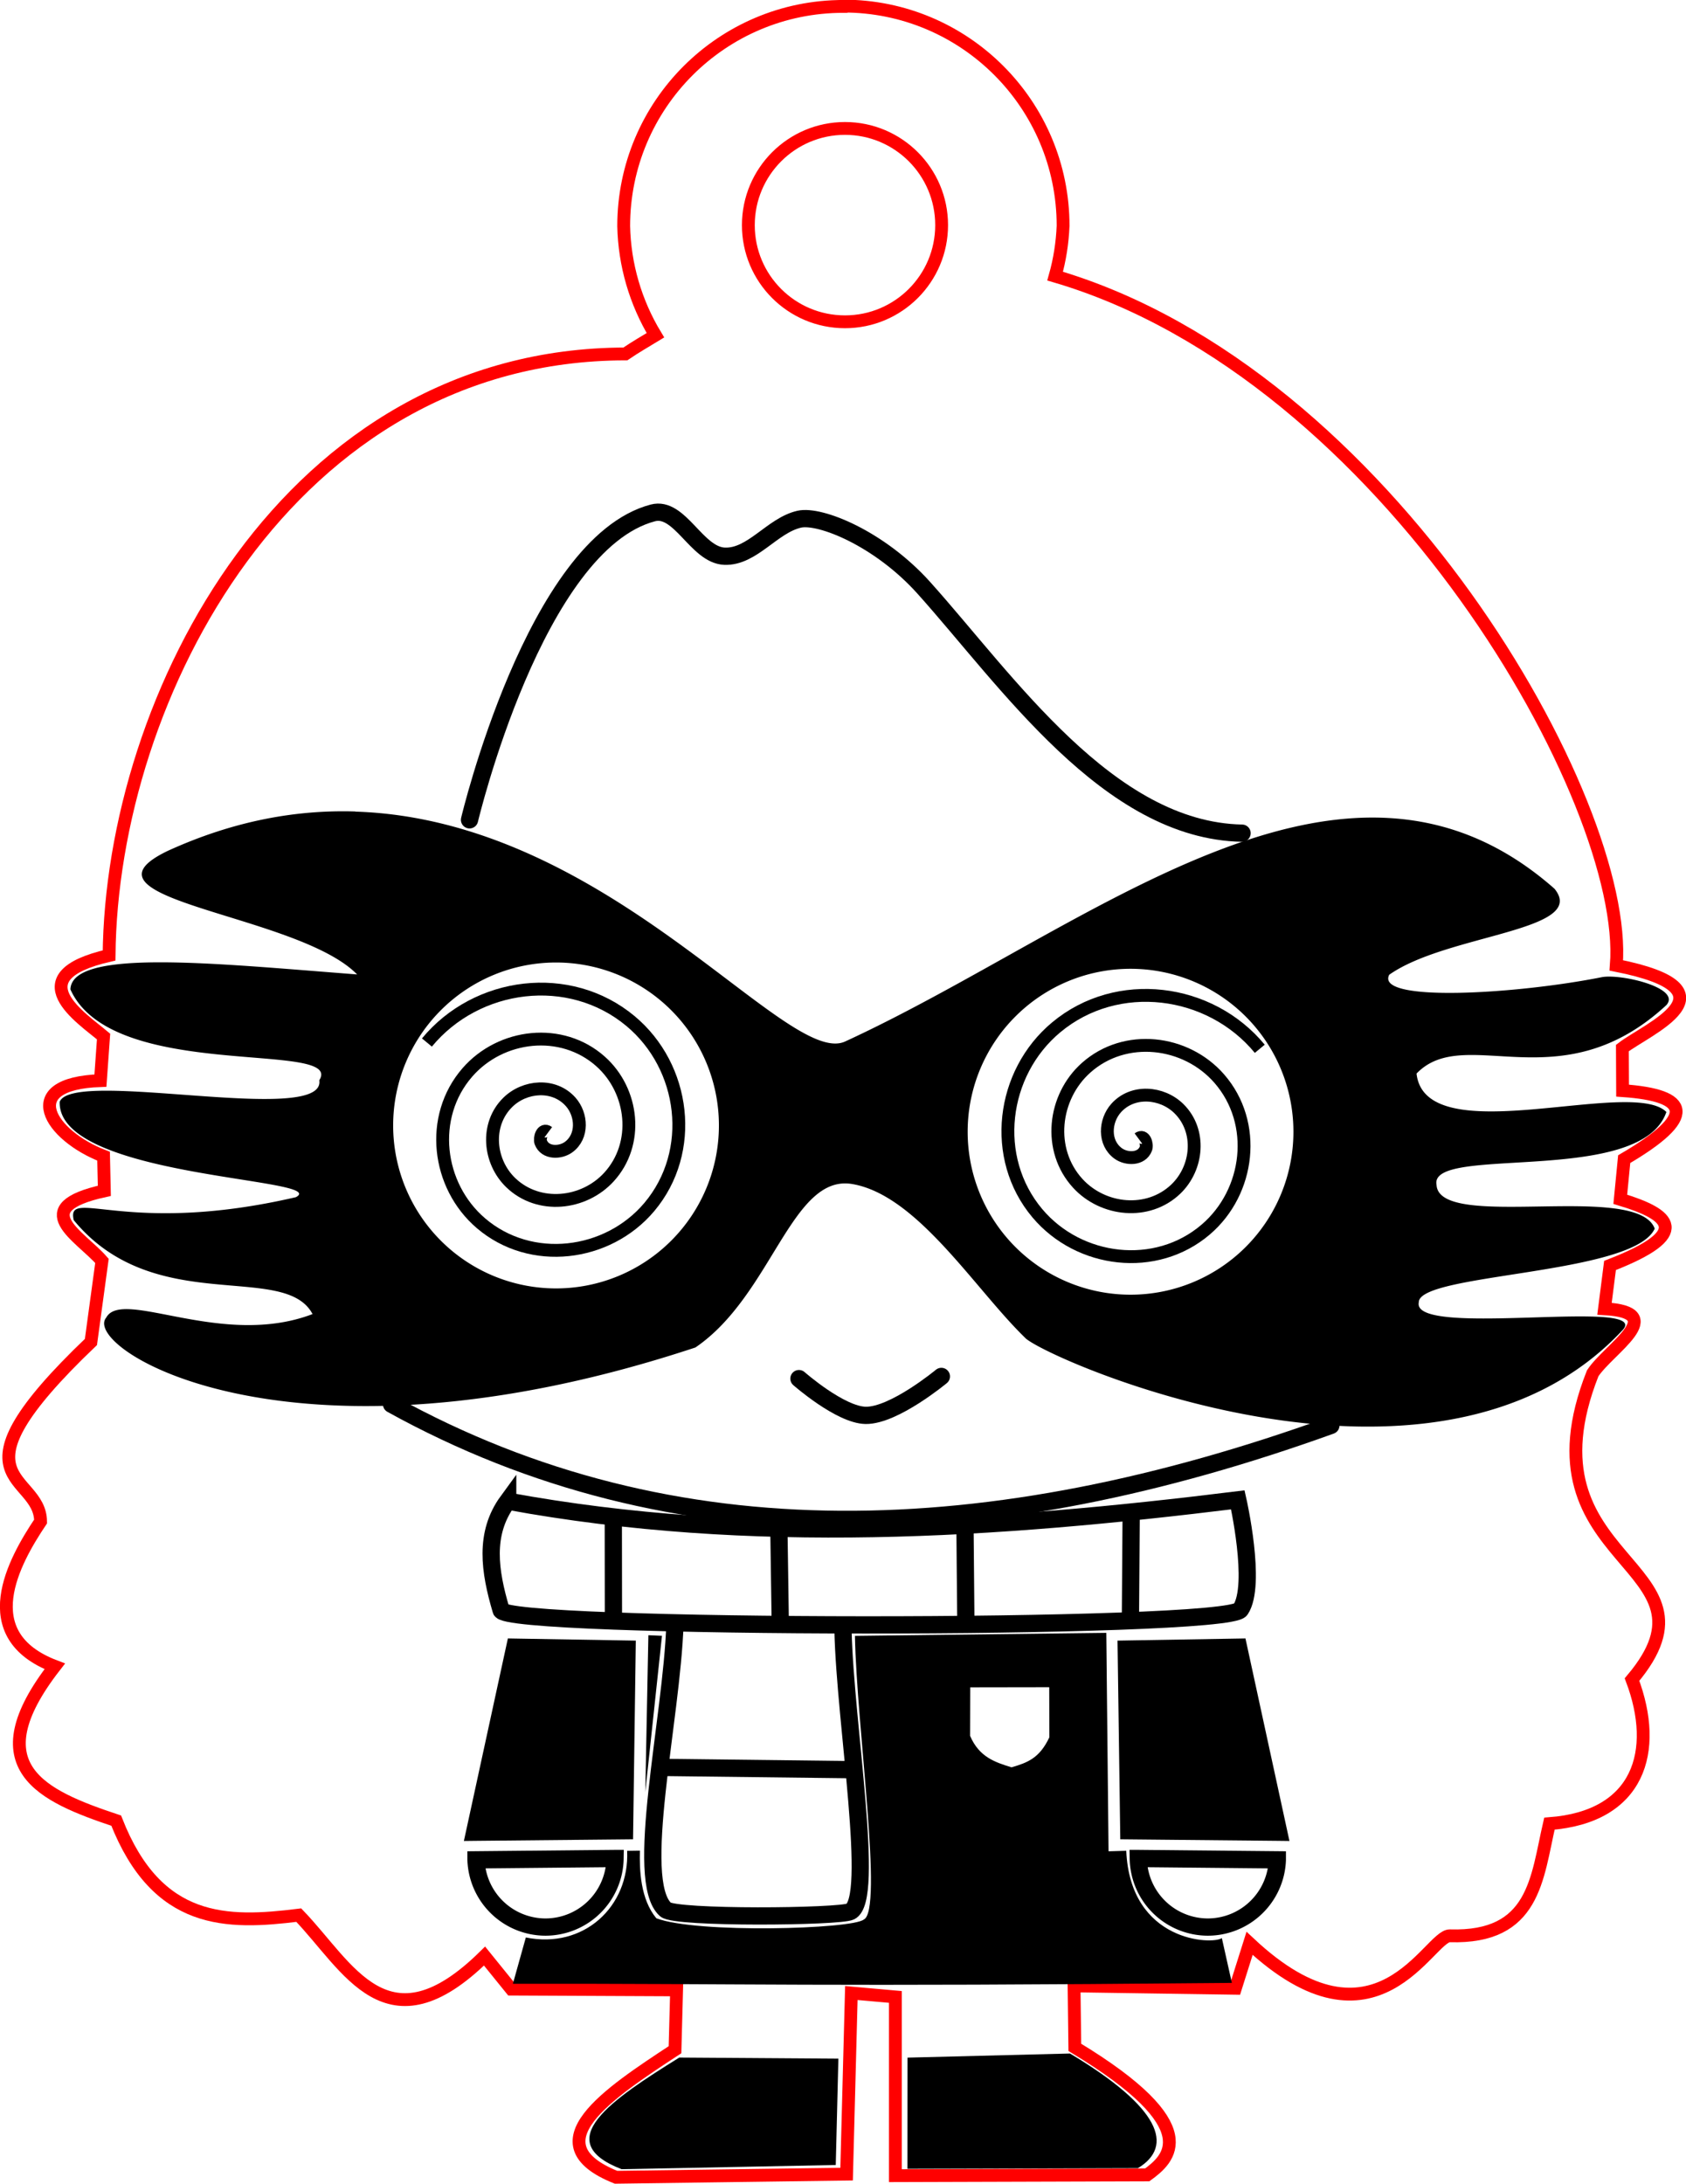 <?xml version="1.0" encoding="UTF-8"?>
<!-- Created with Inkscape (http://www.inkscape.org/) -->
<svg width="26.292mm" height="34.04mm" version="1.1" viewBox="0 0 26.292 34.04" xmlns="http://www.w3.org/2000/svg">
 <path transform="translate(-54.648 -89.311)" d="m67.799 89.411c-1.891-1.65e-4 -3.425 1.533-3.425 3.425 0.013 0.6 0.184 1.187 0.495 1.701-0.156 0.095-0.312 0.184-0.469 0.291-5.248 0.009-8.014 5.337-8.051 9.376-1.434 0.329-0.425 0.977-0.086 1.264l-0.049 0.687c-1.308 0.045-0.786 0.858 0.049 1.178l0.012 0.54c-1.224 0.269-0.379 0.701-0.037 1.092l-0.172 1.264c-2.311 2.204-0.791 2.031-0.785 2.798-0.415 0.619-1.058 1.77 0.221 2.258-1.223 1.573-0.195 2.02 0.958 2.405 0.639 1.629 1.726 1.612 2.847 1.473 0.774 0.803 1.376 2.136 2.897 0.638l0.417 0.515 2.578 0.012-0.025 0.933c-1.042 0.684-2.229 1.463-0.92 1.988l3.596-0.049 0.074-2.823 0.687 0.061v2.786l3.927-0.012c0.332-0.242 0.934-0.741-1.129-1.988l-0.012-0.958 2.516 0.037 0.221-0.7c1.978 1.852 2.799-0.128 3.124-0.118 1.323 0.04 1.354-0.893 1.552-1.748 1.399-0.105 1.71-1.129 1.288-2.246 1.548-1.834-1.807-1.756-0.613-4.774 0.252-0.384 1.209-0.949 0.184-1.006l0.086-0.675c1.287-0.498 0.952-0.793 0.16-1.031l0.061-0.626c1.131-0.662 1.036-0.995-0.025-1.068l-0.003-0.664c0.382-0.296 1.858-0.9-0.095-1.288 0.205-2.538-3.562-9.219-8.751-10.744 0.072-0.256 0.113-0.519 0.124-0.784-1.21e-4 -1.891-1.533-3.425-3.425-3.425zm0.026 1.902c0.832 1.38e-4 1.507 0.675 1.507 1.507 1.48e-4 0.832-0.675 1.507-1.507 1.507-0.833 1.48e-4 -1.508-0.675-1.507-1.507 1.38e-4 -0.832 0.675-1.507 1.507-1.507z" fill="none" stroke="#f00" stroke-width=".2"/>
 <path transform="translate(-54.648 -89.311)" d="m64.238 118.28-2.167 0.021a1.086 1.086 0 0 0 1.083 1.048 1.086 1.086 0 0 0 1.085-1.069z" fill="none" stroke="#000" stroke-width=".269"/>
 <path transform="translate(-54.648 -89.311)" d="m62.568 114.85-0.686 3.157 0.171-2e-3 2.167-0.021 0.3-3e-3 0.043-3.097zm0.629 2.037a1.086 1.083 0 0 1 0.008 5.4e-4 1.086 1.083 0 0 0-0.008-5.4e-4zm0.056 5e-3a1.086 1.083 0 0 1 0.016 2e-3 1.086 1.083 0 0 0-0.016-2e-3zm-0.286 8e-3a1.086 1.083 0 0 0-0.05 0.01 1.086 1.083 0 0 1 0.05-0.01zm0.416 0.014a1.086 1.083 0 0 1 0.011 3e-3 1.086 1.083 0 0 0-0.011-3e-3zm0.059 0.015a1.086 1.083 0 0 1 0.01 3e-3 1.086 1.083 0 0 0-0.01-3e-3zm-0.646 0.013a1.086 1.083 0 0 0-0.047 0.016 1.086 1.083 0 0 1 0.047-0.016zm0.767 0.029a1.086 1.083 0 0 1 0.013 6e-3 1.086 1.083 0 0 0-0.013-6e-3zm0.051 0.023a1.086 1.083 0 0 1 0.018 9e-3 1.086 1.083 0 0 0-0.018-9e-3zm0.115 0.065a1.086 1.083 0 0 1 0.013 9e-3 1.086 1.083 0 0 0-0.013-9e-3zm0.05 0.034a1.086 1.083 0 0 1 0.012 9e-3 1.086 1.083 0 0 0-0.012-9e-3zm-1.324 0.034a1.086 1.083 0 0 0-0.037 0.033 1.086 1.083 0 0 1 0.037-0.033zm1.423 0.048a1.086 1.083 0 0 1 0.014 0.014 1.086 1.083 0 0 0-0.014-0.014zm0.041 0.04a1.086 1.083 0 0 1 0.014 0.014 1.086 1.083 0 0 0-0.014-0.014zm-1.591 0.034a1.086 1.083 0 0 0-0.034 0.038 1.086 1.083 0 0 1 0.034-0.038zm1.677 0.067a1.086 1.083 0 0 1 0.01 0.014 1.086 1.083 0 0 0-0.01-0.014zm0.034 0.048a1.086 1.083 0 0 1 0.01 0.015 1.086 1.083 0 0 0-0.01-0.015zm0.067 0.114a1.086 1.083 0 0 1 0.006 0.013 1.086 1.083 0 0 0-0.006-0.013zm0.024 0.05a1.086 1.083 0 0 1 0.007 0.017 1.086 1.083 0 0 0-0.007-0.017zm-2.005 0.052a1.086 1.083 0 0 0-0.016 0.047 1.086 1.083 0 0 1 0.016-0.047zm2.051 0.07a1.086 1.083 0 0 1 0.005 0.018 1.086 1.083 0 0 0-0.005-0.018zm0.017 0.062a1.086 1.083 0 0 1 0.002 9e-3 1.086 1.083 0 0 0-0.002-9e-3zm-2.117 0.038a1.086 1.083 0 0 0-0.01 0.048 1.086 1.083 0 0 1 0.01-0.048zm2.139 0.086a1.086 1.083 0 0 1 0.002 0.017 1.086 1.083 0 0 0-0.002-0.017zm0.006 0.058a1.086 1.083 0 0 1 0.001 0.017 1.086 1.083 0 0 0-0.001-0.017z"/>
 <path transform="translate(-54.648 -89.311)" d="m72.4 118.28 2.167 0.021a1.086 1.086 0 0 1-1.083 1.048 1.086 1.086 0 0 1-1.085-1.069z" fill="none" stroke="#000" stroke-width=".269"/>
 <path transform="translate(-54.648 -89.311)" d="m74.07 114.85 0.686 3.157-0.171-2e-3 -2.167-0.021-0.3-3e-3 -0.043-3.097zm-0.629 2.037a1.086 1.083 0 0 0-0.008 5.4e-4 1.086 1.083 0 0 1 0.008-5.4e-4zm-0.056 5e-3a1.086 1.083 0 0 0-0.016 2e-3 1.086 1.083 0 0 1 0.016-2e-3zm0.286 8e-3a1.086 1.083 0 0 1 0.05 0.01 1.086 1.083 0 0 0-0.05-0.01zm-0.416 0.014a1.086 1.083 0 0 0-0.011 3e-3 1.086 1.083 0 0 1 0.011-3e-3zm-0.059 0.015a1.086 1.083 0 0 0-0.01 3e-3 1.086 1.083 0 0 1 0.01-3e-3zm0.646 0.013a1.086 1.083 0 0 1 0.047 0.016 1.086 1.083 0 0 0-0.047-0.016zm-0.767 0.029a1.086 1.083 0 0 0-0.013 6e-3 1.086 1.083 0 0 1 0.013-6e-3zm-0.051 0.023a1.086 1.083 0 0 0-0.018 9e-3 1.086 1.083 0 0 1 0.018-9e-3zm-0.115 0.065a1.086 1.083 0 0 0-0.013 9e-3 1.086 1.083 0 0 1 0.013-9e-3zm-0.05 0.034a1.086 1.083 0 0 0-0.012 9e-3 1.086 1.083 0 0 1 0.012-9e-3zm1.324 0.034a1.086 1.083 0 0 1 0.037 0.033 1.086 1.083 0 0 0-0.037-0.033zm-1.423 0.048a1.086 1.083 0 0 0-0.014 0.014 1.086 1.083 0 0 1 0.014-0.014zm-0.041 0.04a1.086 1.083 0 0 0-0.014 0.014 1.086 1.083 0 0 1 0.014-0.014zm1.591 0.034a1.086 1.083 0 0 1 0.034 0.038 1.086 1.083 0 0 0-0.034-0.038zm-1.677 0.067a1.086 1.083 0 0 0-0.01 0.014 1.086 1.083 0 0 1 0.01-0.014zm-0.034 0.048a1.086 1.083 0 0 0-0.01 0.015 1.086 1.083 0 0 1 0.01-0.015zm-0.067 0.114a1.086 1.083 0 0 0-0.006 0.013 1.086 1.083 0 0 1 0.006-0.013zm-0.024 0.05a1.086 1.083 0 0 0-0.007 0.017 1.086 1.083 0 0 1 0.007-0.017zm2.005 0.052a1.086 1.083 0 0 1 0.016 0.047 1.086 1.083 0 0 0-0.016-0.047zm-2.051 0.07a1.086 1.083 0 0 0-0.005 0.018 1.086 1.083 0 0 1 0.005-0.018zm-0.017 0.062a1.086 1.083 0 0 0-0.002 9e-3 1.086 1.083 0 0 1 0.002-9e-3zm2.117 0.038a1.086 1.083 0 0 1 0.01 0.048 1.086 1.083 0 0 0-0.01-0.048zm-2.139 0.086a1.086 1.083 0 0 0-0.002 0.017 1.086 1.083 0 0 1 0.002-0.017zm-0.006 0.058a1.086 1.083 0 0 0-0.001 0.017 1.086 1.083 0 0 1 0.001-0.017z"/>
 <g fill="none" stroke="#000" stroke-width=".269">
  <path transform="translate(-54.648 -89.311)" d="m62.565 112.71c-0.372 0.509-0.281 1.095-0.104 1.695-0.031 0.305 11.315 0.32 11.532-4e-3 0.259-0.388-0.042-1.711-0.042-1.711-3.783 0.467-7.571 0.72-11.386 0.02z"/>
  <path transform="translate(-54.648 -89.311)" d="m64.212 112.95 0.002 1.621"/>
  <path transform="translate(-54.648 -89.311)" d="m66.794 113.13 0.022 1.502"/>
  <path transform="translate(-54.648 -89.311)" d="m69.696 113.08 0.014 1.549"/>
  <path transform="translate(-54.648 -89.311)" d="m72.288 112.88-0.012 1.689"/>
  <path transform="translate(-54.648 -89.311)" d="m65.173 114.63c-0.049 1.482-0.647 3.993-0.147 4.446 0.153 0.139 2.716 0.116 2.884 0.031 0.389-0.198-0.081-2.912-0.116-4.378"/>
  <path transform="translate(-54.648 -89.311)" d="m64.938 116.86 3.028 0.036"/>
 </g>
 <path transform="translate(-54.648 -89.311)" d="m60.191 101.96c-0.914-0.029-1.892 0.142-2.925 0.613-1.611 0.771 2.02 0.976 2.951 1.927-2.203-0.169-4.447-0.412-4.471 0.233 0.649 1.452 4.279 0.789 3.881 1.416 0.111 0.723-3.844-0.19-4.048 0.336-0.038 1.191 4.241 1.189 3.683 1.487-2.645 0.613-3.585-0.163-3.464 0.358 1.252 1.521 3.287 0.64 3.724 1.464-1.413 0.54-2.969-0.41-3.218 0.056-0.396 0.469 2.869 2.554 9.188 0.465 1.193-0.81 1.5-2.709 2.446-2.548 1.013 0.172 1.907 1.629 2.691 2.392 0.237 0.29 6.371 3.044 9.32-0.113 0.486-0.514-3.292 0.132-3.176-0.434-0.009-0.457 3.354-0.425 3.679-1.15-0.272-0.739-3.363 0.046-3.402-0.681-0.127-0.633 3.188 0.026 3.584-1.137-0.543-0.546-3.76 0.64-3.896-0.599 0.759-0.789 2.244 0.462 3.896-1.067 0.24-0.271-0.719-0.493-1.009-0.435-1.332 0.265-3.537 0.397-3.313-0.038 0.898-0.635 3.115-0.68 2.577-1.341-3.303-2.91-7.253 0.627-11.061 2.381-0.913 0.421-3.678-3.459-7.638-3.583zm3.128 2.354a2.54 2.54 0 0 1 2.54 2.54 2.54 2.54 0 0 1-2.54 2.54 2.54 2.54 0 0 1-2.54-2.54 2.54 2.54 0 0 1 2.54-2.54zm8.959 0.098a2.54 2.54 0 0 1 2.54 2.54 2.54 2.54 0 0 1-2.54 2.54 2.54 2.54 0 0 1-2.54-2.54 2.54 2.54 0 0 1 2.54-2.54z"/>
 <path transform="matrix(.01 -.269 -.269 -.01 37.632 34.081)" d="m56.989 110.23c0.247 0.362-0.366 0.512-0.601 0.411-0.638-0.273-0.585-1.147-0.221-1.613 0.652-0.835 1.914-0.71 2.626-0.03 1.044 0.997 0.84 2.692-0.16 3.638-1.333 1.26-3.475 0.973-4.65-0.35-1.479-1.665-1.108-4.259 0.54-5.662 1.996-1.699 5.045-1.243 6.675 0.731 1.921 2.326 1.379 5.831-0.921 7.687-2.655 2.143-6.618 1.515-8.699-1.111-2.365-2.984-1.651-7.405 1.301-9.711 3.312-2.587 8.192-1.788 10.723 1.492 2.81 3.641 1.924 8.979-1.682 11.736" fill="none" stroke="#000" stroke-width=".744"/>
 <path transform="matrix(-.01 -.269 .269 -.01 -11.329 34.179)" d="m56.989 110.23c0.247 0.362-0.366 0.512-0.601 0.411-0.638-0.273-0.585-1.147-0.221-1.613 0.652-0.835 1.914-0.71 2.626-0.03 1.044 0.997 0.84 2.692-0.16 3.638-1.333 1.26-3.475 0.973-4.65-0.35-1.479-1.665-1.108-4.259 0.54-5.662 1.996-1.699 5.045-1.243 6.675 0.731 1.921 2.326 1.379 5.831-0.921 7.687-2.655 2.143-6.618 1.515-8.699-1.111-2.365-2.984-1.651-7.405 1.301-9.711 3.312-2.587 8.192-1.788 10.723 1.492 2.81 3.641 1.924 8.979-1.682 11.736" fill="none" stroke="#000" stroke-width=".744"/>
 <path transform="translate(-54.648 -89.311)" d="m67.98 114.81c0.027 1.432 0.445 4.288 0.137 4.422-0.181 0.149-2.6 0.22-3.234-0.02-0.249-0.3-0.264-0.754-0.256-1.054l-0.199 3e-3c0.038 0.872-0.681 1.534-1.58 1.35l-0.202 0.722c3.737-5e-3 4.638 0.048 11.212-0.014l-0.156-0.698c-0.146 0.105-1.428 0.067-1.491-1.361l-0.276 8e-3 -0.035-3.405zm3.03 0.8 0.002 0.781c-0.153 0.325-0.339 0.395-0.59 0.468-0.259-0.08-0.504-0.16-0.646-0.49l0.002-0.757z"/>
 <g fill="none" stroke="#000" stroke-linecap="round" stroke-width=".269">
  <path transform="translate(-54.648 -89.311)" d="m61.97 102.09s1.02-4.3 2.859-4.784c0.421-0.111 0.682 0.657 1.117 0.675 0.433 0.018 0.743-0.481 1.166-0.577 0.321-0.073 1.251 0.298 1.946 1.074 1.297 1.446 2.877 3.78 4.959 3.82"/>
  <path transform="translate(-54.648 -89.311)" d="m60.754 111.2c4.412 2.439 9.358 2.236 14.648 0.33"/>
  <path transform="translate(-54.648 -89.311)" d="m67.107 110.8s0.645 0.567 1.041 0.573c0.442 6e-3 1.18-0.607 1.18-0.607"/>
 </g>
 <g>
  <path transform="translate(-54.648 -89.311)" d="m64.759 114.8-0.048 2.443 0.26-2.434z"/>
  <path transform="translate(-54.648 -89.311)" d="m67.722 121.4-0.041 1.658-3.34 0.065c-1.128-0.436-0.146-1.09 0.9-1.74z"/>
  <path transform="translate(-54.648 -89.311)" d="m71.332 121.32-2.532 0.064-0.001 1.733 3.594-0.01c0.569-0.344 0.351-0.945-1.061-1.788z"/>
 </g>
</svg>

